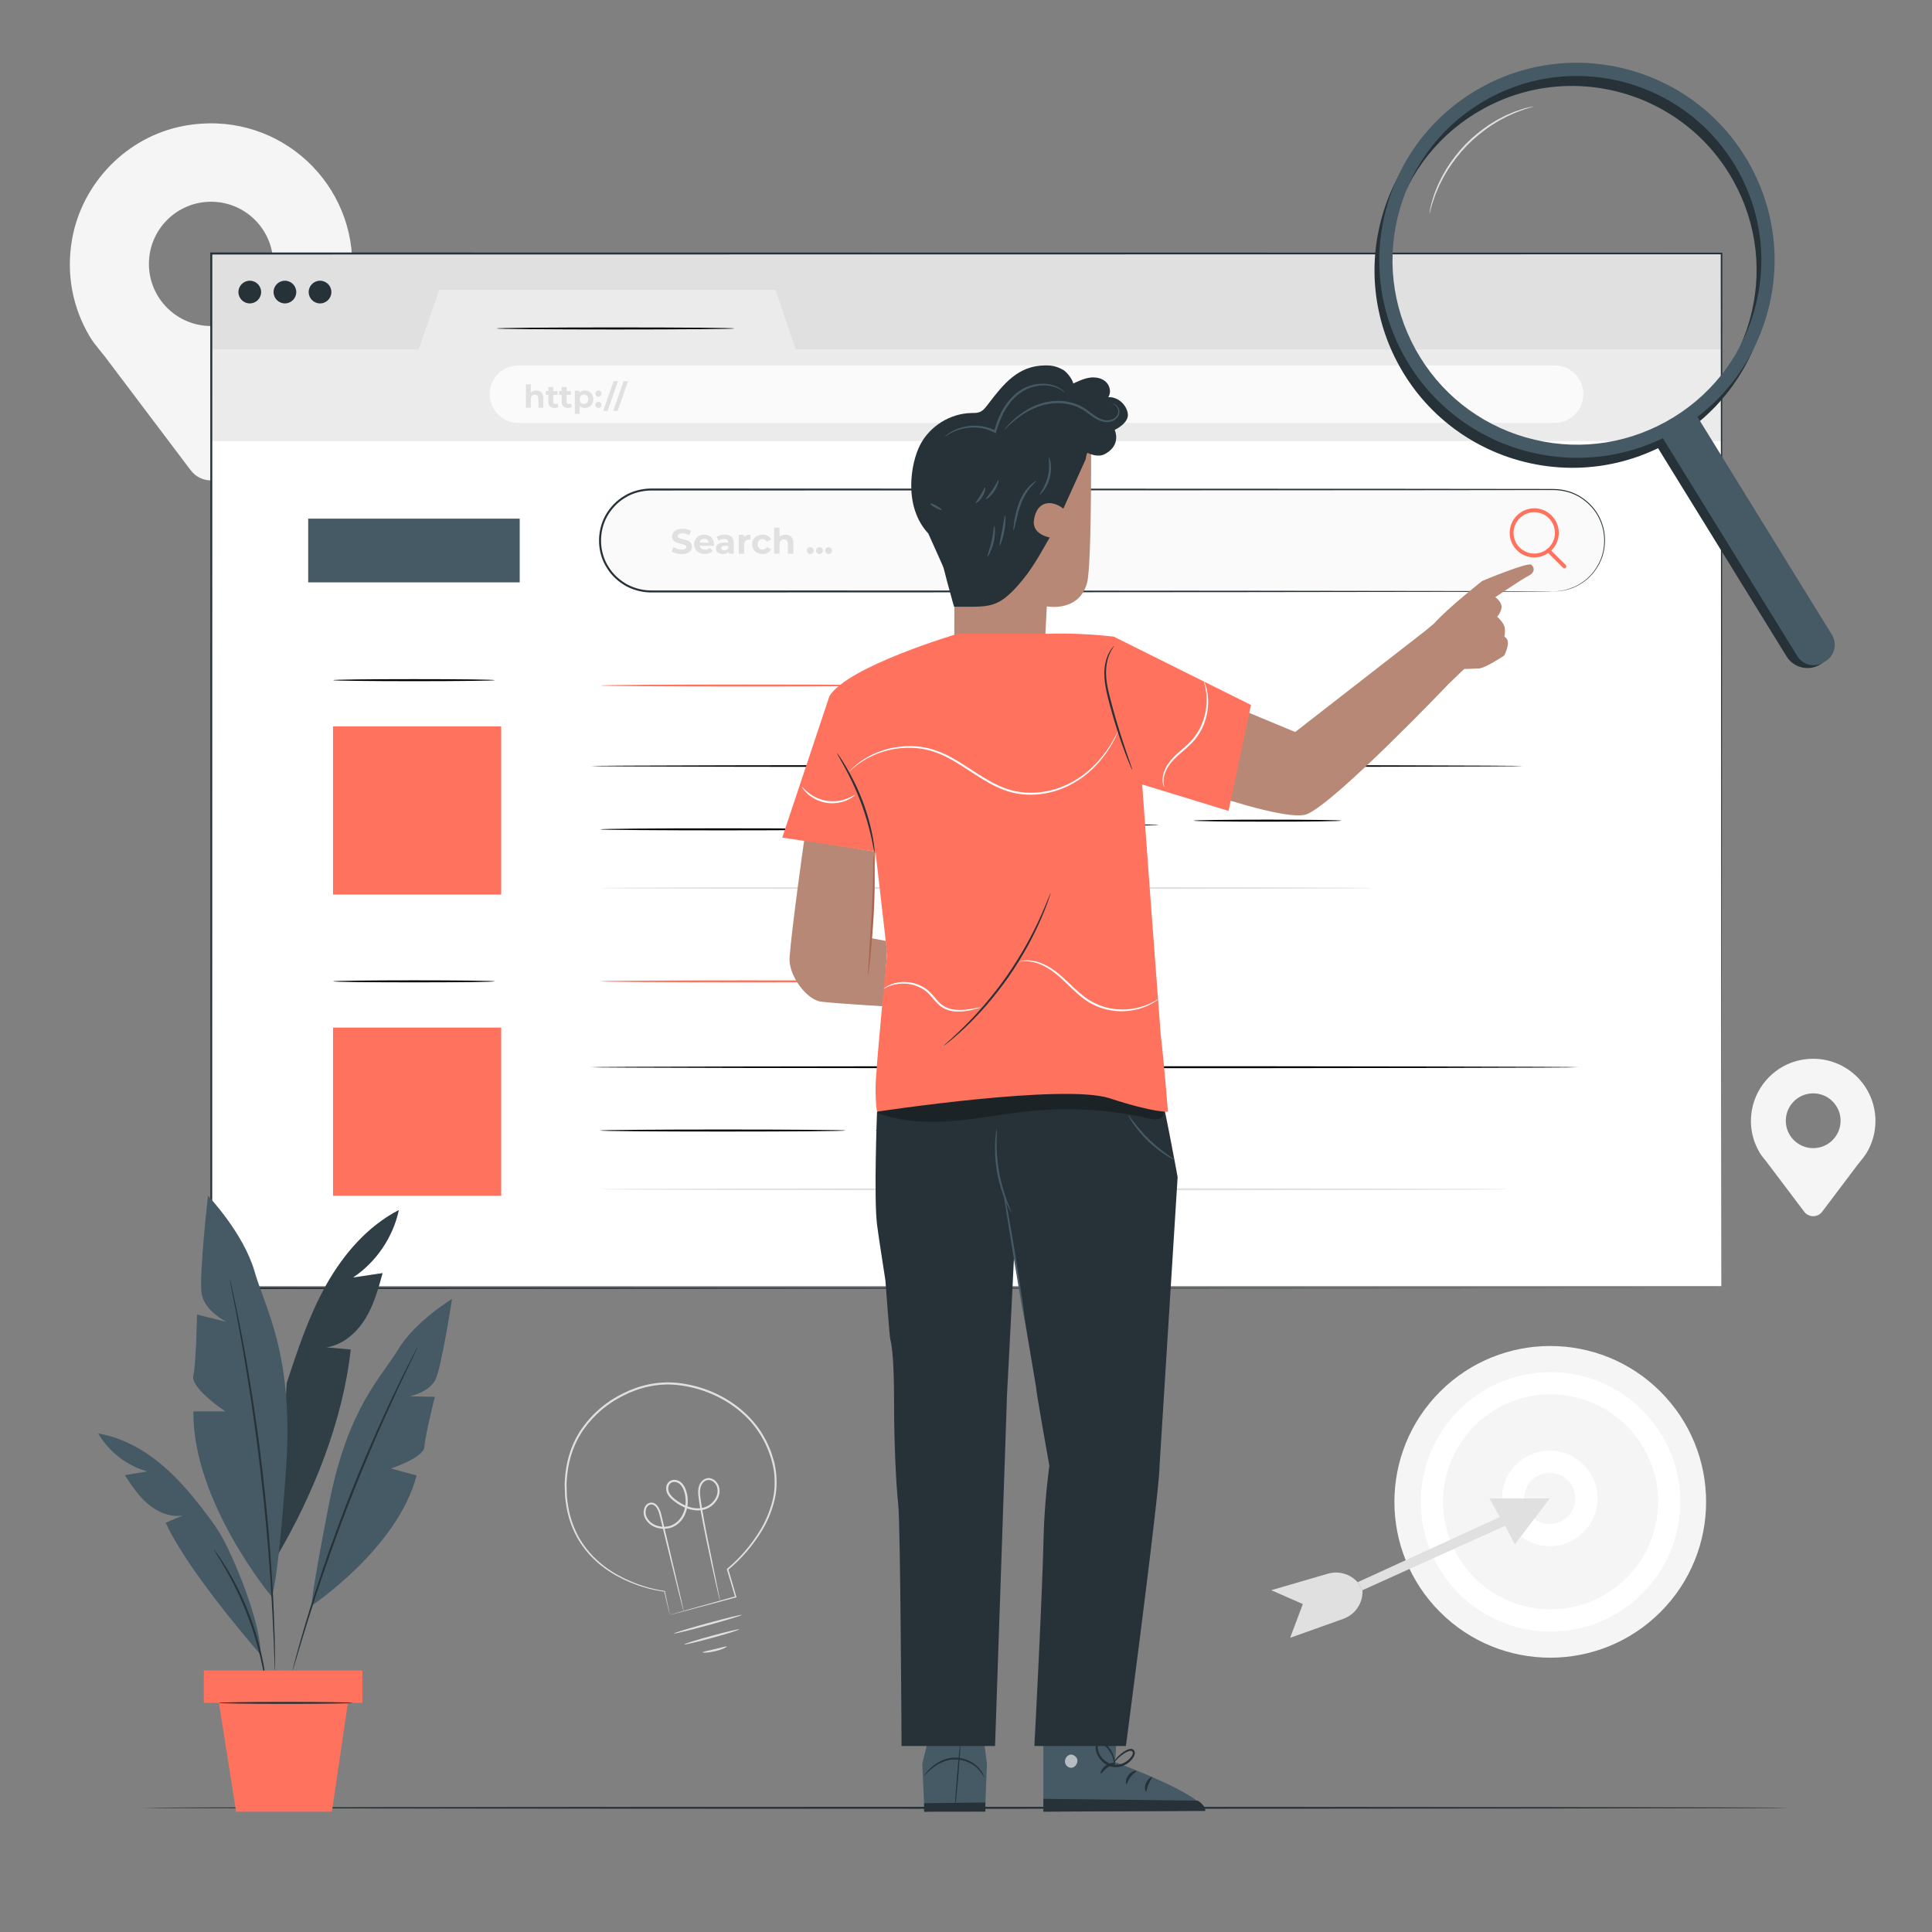 <?xml version="1.0" encoding="UTF-8"?>
<svg xmlns="http://www.w3.org/2000/svg" xmlns:xlink="http://www.w3.org/1999/xlink" x="0px" y="0px" viewBox="0 0 500 500" style="enable-background:new 0 0 500 500;" xml:space="preserve">
  <rect x="0" y="0" width="500" height="500" fill="#808080" stroke="none"/>
  <g id="Background_Complete">	<g>		<g>			<path style="fill:#F5F5F5;" d="M91.168,68.464c0-22.5-20.334-40.252-43.629-35.879c-14.652,2.75-26.329,14.716-28.895,29.402    c-1.604,9.179,0.29,17.814,4.477,24.941h-0.02l0.104,0.137c1.402,2.362,3.157,4.05,4.931,6.532l21.219,28.108    c2.64,3.498,7.894,3.497,10.534,0l20.866-27.644c0,0,3.895-4.644,5.308-7.032l0.075-0.1h-0.015    C89.31,81.505,91.168,75.209,91.168,68.464z M54.623,84.376c-8.882,0-16.083-7.201-16.083-16.083    c0-8.882,7.201-16.083,16.083-16.083c8.883,0,16.083,7.201,16.083,16.083C70.706,77.175,63.506,84.376,54.623,84.376z"></path>		</g>	</g>	<g>		<g>			<path style="fill:#F5F5F5;" d="M485.365,290.123c0-9.919-8.964-17.745-19.234-15.817c-6.459,1.212-11.607,6.488-12.738,12.962    c-0.707,4.047,0.128,7.853,1.974,10.995h-0.009l0.046,0.061c0.618,1.041,1.392,1.785,2.174,2.879l9.354,12.391    c1.164,1.542,3.48,1.542,4.644,0l9.199-12.187c0,0,1.717-2.047,2.34-3.1l0.033-0.044h-0.007    C484.545,295.872,485.365,293.096,485.365,290.123z M469.254,297.138c-3.916,0-7.09-3.174-7.09-7.09    c0-3.916,3.174-7.09,7.09-7.09c3.916,0,7.09,3.174,7.09,7.09C476.344,293.964,473.17,297.138,469.254,297.138z"></path>		</g>	</g>	<g>		<g>			<g>									<ellipse transform="matrix(0.707 -0.707 0.707 0.707 -157.299 397.594)" style="fill:#F5F5F5;" cx="401.288" cy="388.674" rx="40.34" ry="40.34"></ellipse>			</g>		</g>		<g>			<g>				<path style="fill:#FFFFFF;" d="M401.288,422.249c-18.514,0-33.576-15.062-33.576-33.576s15.062-33.576,33.576-33.576     s33.576,15.062,33.576,33.576S419.802,422.249,401.288,422.249z M401.288,360.844c-15.345,0-27.83,12.484-27.83,27.83     s12.484,27.83,27.83,27.83c15.345,0,27.83-12.484,27.83-27.83S416.633,360.844,401.288,360.844z"></path>			</g>		</g>		<g>			<g>				<path style="fill:#FFFFFF;" d="M401.063,400.152c-6.819,0-12.366-5.547-12.366-12.365c0-6.819,5.547-12.366,12.366-12.366     c6.819,0,12.366,5.547,12.366,12.366C413.429,394.605,407.882,400.152,401.063,400.152z M401.063,381.167     c-3.65,0-6.62,2.97-6.62,6.62c0,3.65,2.97,6.619,6.62,6.619c3.65,0,6.62-2.97,6.62-6.619     C407.683,384.137,404.714,381.167,401.063,381.167z"></path>			</g>		</g>		<g>			<g>				<polygon style="fill:#E0E0E0;" points="401.063,387.787 385.432,387.787 388.158,392.609 351.368,409.47 352.61,411.539      389.522,394.874 392.052,399.663     "></polygon>			</g>		</g>		<g>			<g>				<path style="fill:#E0E0E0;" d="M351.368,409.47l-0.391-0.38c-1.929-1.879-4.719-2.575-7.304-1.823l-14.675,4.272l8.172,3.591     l-3.283,8.731l13.768-4.91c3.105-1.108,5.118-4.119,4.954-7.412l0,0L351.368,409.47z"></path>			</g>		</g>	</g>	<g>		<g>			<g>				<g>					<path style="fill:#E0E0E0;" d="M173.347,417.931c0.004-0.006,0.106-0.04,0.302-0.099c0.217-0.063,0.503-0.147,0.868-0.254      c0.784-0.224,1.903-0.543,3.344-0.954c2.927-0.822,7.161-2.01,12.504-3.51l-0.112,0.201c-0.64-2.143-1.358-4.546-2.128-7.121      l-0.035-0.118l0.1-0.083c3.133-2.614,6.216-6.054,8.719-10.262c1.247-2.109,2.239-4.467,2.92-6.99      c0.712-2.525,0.808-5.269,0.472-8.001c-0.851-5.449-3.623-10.996-8.218-14.998c-4.535-4.032-10.591-6.703-17.023-7.327      c-4.795-0.467-9.57,0.636-13.672,2.735c-4.157,2.011-7.645,5.053-10.184,8.57c-2.563,3.526-3.913,7.651-4.381,11.642      c-0.059,1.006-0.218,1.999-0.195,2.986c0.028,0.988,0.056,1.964,0.084,2.928c0.182,1.92,0.49,3.783,1,5.543      c0.526,1.753,1.21,3.404,2.034,4.92c0.84,1.509,1.826,2.869,2.884,4.089c2.13,2.436,4.58,4.256,6.964,5.62      c4.803,2.716,9.248,3.816,12.403,4.288l0.072,0.011l0.014,0.065c0.416,1.983,0.734,3.497,0.954,4.542      c0.101,0.499,0.18,0.886,0.237,1.171C173.327,417.787,173.351,417.924,173.347,417.931c-0.004,0.007-0.038-0.115-0.101-0.366      c-0.067-0.277-0.159-0.653-0.277-1.138c-0.248-1.052-0.606-2.577-1.076-4.574l0.085,0.076      c-3.197-0.426-7.671-1.482-12.55-4.189c-2.42-1.36-4.915-3.187-7.095-5.651c-1.082-1.234-2.093-2.613-2.956-4.146      c-0.847-1.54-1.551-3.218-2.094-5c-0.526-1.789-0.847-3.681-1.039-5.63c-0.031-0.979-0.063-1.97-0.096-2.972      c-0.027-1.002,0.13-2.013,0.188-3.037c0.463-4.063,1.832-8.281,4.442-11.887c2.585-3.597,6.139-6.701,10.369-8.753      c4.164-2.139,9.061-3.274,13.962-2.796c6.556,0.637,12.707,3.355,17.33,7.473c2.315,2.053,4.242,4.473,5.612,7.113      c0.397,0.632,0.656,1.327,0.954,1.998c0.294,0.673,0.6,1.337,0.786,2.041c0.211,0.694,0.439,1.379,0.631,2.068      c0.126,0.707,0.251,1.41,0.376,2.108c0.338,2.803,0.227,5.616-0.507,8.189c-0.702,2.571-1.723,4.965-2.995,7.097      c-2.56,4.258-5.673,7.696-8.873,10.333l0.064-0.201c0.751,2.581,1.452,4.989,2.077,7.137l0.046,0.159l-0.158,0.042      c-5.404,1.436-9.687,2.575-12.646,3.362c-1.435,0.375-2.548,0.665-3.329,0.869c-0.357,0.09-0.637,0.161-0.849,0.215      C173.437,417.918,173.343,417.938,173.347,417.931z"></path>				</g>			</g>		</g>		<g>			<g>				<g>					<path style="fill:#E0E0E0;" d="M191.951,417.944c0.04,0.146-3.852,1.338-8.692,2.663c-4.842,1.325-8.797,2.281-8.837,2.136      c-0.04-0.146,3.851-1.338,8.693-2.663C187.954,418.755,191.911,417.799,191.951,417.944z"></path>				</g>			</g>		</g>		<g>			<g>				<g>					<path style="fill:#E0E0E0;" d="M188.086,426.123c0.056,0.134-1.255,0.796-3.005,1.212c-1.75,0.423-3.218,0.429-3.229,0.283      c-0.015-0.156,1.395-0.402,3.101-0.815C186.66,426.398,188.029,425.978,188.086,426.123z"></path>				</g>			</g>		</g>		<g>			<g>				<g>					<path style="fill:#E0E0E0;" d="M176.921,416.955c-0.009,0.002-0.042-0.094-0.097-0.285c-0.061-0.221-0.137-0.5-0.232-0.848      c-0.202-0.787-0.484-1.883-0.841-3.274c-0.717-2.889-1.737-7-2.994-12.064c-0.625-2.552-1.309-5.342-2.042-8.336      c-0.179-0.726-0.435-1.466-0.878-2.063c-0.41-0.612-1.186-0.93-1.824-0.606c-0.629,0.309-0.933,1.141-0.94,1.906      c-0.018,0.783,0.359,1.537,0.892,2.153c1.086,1.239,2.921,1.768,4.628,1.536c1.735-0.209,3.263-1.437,4.057-3.072      c0.821-1.623,1.012-3.594,0.579-5.424c-0.217-0.911-0.578-1.829-1.243-2.446c-0.627-0.609-1.705-0.828-2.397-0.333      c-0.694,0.496-0.81,1.591-0.451,2.386c0.363,0.837,1.102,1.481,1.867,2.047c1.529,1.133,3.292,1.973,5.114,2.11      c0.905,0.065,1.818-0.049,2.623-0.392c0.803-0.357,1.518-0.908,2.045-1.594c0.531-0.676,0.883-1.494,0.923-2.32      c0.051-0.827-0.208-1.654-0.756-2.242c-0.529-0.594-1.334-0.929-2.051-0.705c-0.719,0.211-1.261,0.873-1.519,1.582      c-0.496,1.472-0.058,3.11,0.118,4.615c0.484,3.04,1.029,5.862,1.527,8.437c1.033,5.113,1.871,9.263,2.46,12.18      c0.285,1.407,0.509,2.516,0.67,3.312c0.067,0.354,0.12,0.639,0.163,0.864c0.034,0.195,0.047,0.296,0.037,0.298      c-0.009,0.002-0.04-0.095-0.092-0.286c-0.056-0.222-0.127-0.503-0.216-0.852c-0.185-0.791-0.443-1.892-0.771-3.29      c-0.65-2.862-1.576-7.007-2.631-12.149c-0.523-2.572-1.09-5.391-1.596-8.442c-0.111-0.768-0.244-1.538-0.325-2.345      c-0.077-0.803-0.091-1.667,0.203-2.505c0.296-0.814,0.905-1.605,1.831-1.89c0.937-0.295,1.953,0.148,2.563,0.838      c0.646,0.687,0.956,1.665,0.897,2.609c-0.045,0.951-0.442,1.866-1.023,2.613c-0.58,0.757-1.358,1.362-2.247,1.759      c-0.903,0.387-1.897,0.509-2.872,0.441c-1.966-0.146-3.81-1.034-5.4-2.207c-0.785-0.585-1.605-1.271-2.044-2.267      c-0.426-0.971-0.342-2.313,0.633-3.047c1.002-0.685,2.311-0.36,3.086,0.375c0.796,0.747,1.169,1.756,1.402,2.721      c0.459,1.956,0.256,4.043-0.63,5.793c-0.846,1.754-2.552,3.125-4.462,3.347c-1.865,0.245-3.852-0.322-5.079-1.719      c-0.592-0.682-1.03-1.565-1.007-2.491c0.022-0.88,0.335-1.877,1.221-2.334c0.434-0.219,0.937-0.221,1.374-0.064      c0.445,0.157,0.783,0.48,1.035,0.821c0.504,0.694,0.759,1.475,0.945,2.24c0.71,3,1.372,5.796,1.977,8.353      c1.186,5.08,2.148,9.205,2.825,12.103c0.315,1.401,0.563,2.504,0.741,3.297c0.073,0.353,0.133,0.636,0.179,0.861      C176.915,416.852,176.93,416.953,176.921,416.955z"></path>				</g>			</g>		</g>		<g>			<g>				<g>					<path style="fill:#E0E0E0;" d="M191.313,421.682c0.04,0.146-3.112,1.134-7.039,2.207c-3.928,1.073-7.144,1.825-7.184,1.679      c-0.04-0.146,3.112-1.134,7.04-2.207C188.057,422.289,191.273,421.537,191.313,421.682z"></path>				</g>			</g>		</g>	</g></g>
  <g id="Background_Simple" style="display:none;">	<g style="display:inline;">		<path style="fill:#F5F5F5;" d="M437.847,94.603l-2.434-4.01c-20.516-33.808-57.609-54.188-96.717-51.715   c-5.027,0.318-10.033,0.998-14.971,2.056c-35.557,7.611-66.497,34.5-79.321,68.937c-7.542,20.253-9.649,43.571-23.962,59.647   c-18.627,20.922-50.251,21.579-78.055,20.712c-27.804-0.867-59.449-0.128-77.985,20.877   c-11.609,13.154-15.299,31.861-14.362,49.478c2.478,46.641,34.979,88.345,76.311,109.074   c41.332,20.729,89.996,22.586,135.232,13.467c63.37-12.774,123.634-47.855,159.857-102.038   C457.662,226.903,466.83,153.084,437.847,94.603z"></path>	</g>	<g style="display:inline;">					<ellipse transform="matrix(0.17 -0.985 0.985 0.17 -74.709 707.47)" style="fill:#F5F5F5;" cx="382.68" cy="398.09" rx="27.094" ry="27.094"></ellipse>	</g></g>
  <g id="Floor">	<g>		<g>			<path style="fill:#263238;" d="M463.143,467.857c0,0.144-95.435,0.26-213.133,0.26c-117.739,0-213.153-0.117-213.153-0.26    c0-0.144,95.415-0.26,213.153-0.26C367.708,467.596,463.143,467.713,463.143,467.857z"></path>		</g>	</g></g>
  <g id="Screen">	<g>		<g>			<rect x="54.681" y="65.604" style="fill:#E0E0E0;" width="390.852" height="25.038"></rect>		</g>		<g>			<rect x="54.623" y="113.644" style="fill:#FFFFFF;" width="390.852" height="219.199"></rect>		</g>		<g>			<polygon style="fill:#EBEBEB;" points="54.681,90.455 108.346,90.455 113.664,74.968 200.656,74.968 205.974,90.455     445.533,90.455 445.533,114.166 54.681,114.166    "></polygon>		</g>		<g>			<path style="fill:#263238;" d="M67.58,75.587c0,1.622-1.315,2.937-2.937,2.937c-1.622,0-2.937-1.315-2.937-2.937    c0-1.622,1.315-2.937,2.937-2.937C66.265,72.649,67.58,73.964,67.58,75.587z"></path>		</g>		<g>			<path style="fill:#263238;" d="M76.67,75.587c0,1.622-1.315,2.937-2.937,2.937c-1.622,0-2.937-1.315-2.937-2.937    c0-1.622,1.315-2.937,2.937-2.937C75.355,72.649,76.67,73.964,76.67,75.587z"></path>		</g>		<g>			<path style="fill:#263238;" d="M85.761,75.587c0,1.622-1.315,2.937-2.937,2.937c-1.622,0-2.937-1.315-2.937-2.937    c0-1.622,1.315-2.937,2.937-2.937C84.446,72.649,85.761,73.964,85.761,75.587z"></path>		</g>		<g>			<path style="fill:#FAFAFA;" d="M402.331,109.451H134.181c-4.11,0-7.442-3.332-7.442-7.442l0,0c0-4.11,3.332-7.442,7.442-7.442    h268.151c4.11,0,7.442,3.332,7.442,7.442l0,0C409.773,106.12,406.442,109.451,402.331,109.451z"></path>		</g>		<g>			<path style="fill:#E0E0E0;" d="M140.599,103.001v2.514h-1.273v-2.318c0-0.71-0.327-1.037-0.89-1.037    c-0.612,0-1.053,0.375-1.053,1.184v2.171h-1.273v-6.057h1.273v2.123c0.343-0.343,0.833-0.522,1.396-0.522    C139.816,101.058,140.599,101.662,140.599,103.001z"></path>			<path style="fill:#E0E0E0;" d="M144.585,105.303c-0.261,0.188-0.645,0.278-1.037,0.278c-1.037,0-1.641-0.531-1.641-1.576v-1.804    h-0.677v-0.979h0.677v-1.069h1.274v1.069h1.094v0.979h-1.094v1.788c0,0.375,0.204,0.58,0.547,0.58    c0.188,0,0.376-0.057,0.514-0.164L144.585,105.303z"></path>			<path style="fill:#E0E0E0;" d="M148.039,105.303c-0.261,0.188-0.645,0.278-1.037,0.278c-1.037,0-1.641-0.531-1.641-1.576v-1.804    h-0.677v-0.979h0.677v-1.069h1.274v1.069h1.094v0.979h-1.094v1.788c0,0.375,0.204,0.58,0.547,0.58    c0.188,0,0.376-0.057,0.514-0.164L148.039,105.303z"></path>			<path style="fill:#E0E0E0;" d="M153.542,103.319c0,1.379-0.955,2.261-2.188,2.261c-0.547,0-0.996-0.171-1.322-0.531v2.049h-1.273    v-5.976h1.216v0.506c0.318-0.384,0.792-0.571,1.379-0.571C152.587,101.058,153.542,101.939,153.542,103.319z M152.252,103.319    c0-0.759-0.481-1.216-1.118-1.216s-1.119,0.457-1.119,1.216c0,0.759,0.482,1.216,1.119,1.216S152.252,104.078,152.252,103.319z"></path>			<path style="fill:#E0E0E0;" d="M154.082,101.849c0-0.473,0.351-0.784,0.792-0.784c0.441,0,0.792,0.311,0.792,0.784    c0,0.465-0.351,0.8-0.792,0.8C154.433,102.65,154.082,102.315,154.082,101.849z M154.082,104.78c0-0.473,0.351-0.784,0.792-0.784    c0.441,0,0.792,0.311,0.792,0.784c0,0.465-0.351,0.8-0.792,0.8C154.433,105.58,154.082,105.245,154.082,104.78z"></path>			<path style="fill:#E0E0E0;" d="M158.801,98.641h1.135l-2.694,7.69h-1.135L158.801,98.641z"></path>			<path style="fill:#E0E0E0;" d="M161.406,98.641h1.135l-2.694,7.69h-1.135L161.406,98.641z"></path>		</g>		<g>			<g>				<path style="fill:#FAFAFA;" d="M402.089,153.063H168.463c-7.285,0-13.191-5.906-13.191-13.191l0,0     c0-7.285,5.906-13.191,13.191-13.191h233.626c7.285,0,13.191,5.906,13.191,13.191l0,0     C415.28,147.157,409.374,153.063,402.089,153.063z"></path>			</g>			<g>				<g>					<path style="fill:#263238;" d="M402.089,153.063c-0.034-0.11,2.018,0.239,5.399-1.222c1.636-0.768,3.602-2.043,5.163-4.219      c0.78-1.075,1.478-2.348,1.936-3.813c0.449-1.464,0.668-3.107,0.547-4.83c-0.118-1.72-0.59-3.519-1.484-5.214      c-0.886-1.698-2.237-3.254-3.932-4.486c-1.686-1.25-3.79-2.066-6.042-2.356c-1.126-0.127-2.296-0.105-3.491-0.1      c-1.193,0.002-2.407,0.003-3.643,0.005c-9.887,0.011-21.144,0.024-33.587,0.038c-49.782,0.02-118.538,0.047-194.478,0.076      c-2.321,0.037-4.654,0.612-6.626,1.834c-2.002,1.168-3.624,2.915-4.747,4.917c-2.205,4.041-2.065,9.237,0.422,13.055      c1.186,1.934,2.932,3.491,4.904,4.559c2.001,1.037,4.234,1.564,6.488,1.499c4.553,0.001,9.07,0.001,13.547,0.002      c17.908,0.005,35.181,0.01,51.636,0.015c32.908,0.021,62.543,0.04,87.433,0.056c24.882,0.035,45.018,0.063,58.944,0.083      c6.953,0.021,12.353,0.038,16.026,0.049c1.826,0.011,3.22,0.02,4.168,0.026C401.608,153.045,402.089,153.063,402.089,153.063      s-0.481,0.018-1.42,0.027c-0.948,0.006-2.342,0.015-4.168,0.026c-3.672,0.011-9.073,0.028-16.026,0.049      c-13.926,0.02-34.062,0.048-58.944,0.083c-24.89,0.016-54.525,0.035-87.433,0.056c-16.455,0.005-33.729,0.01-51.636,0.015      c-4.477,0.001-8.993,0.002-13.547,0.002c-2.306,0.068-4.657-0.478-6.729-1.557c-2.052-1.109-3.866-2.729-5.101-4.739      c-2.586-3.973-2.736-9.374-0.44-13.58c1.168-2.083,2.855-3.898,4.937-5.115c2.051-1.27,4.48-1.871,6.893-1.908      c75.94,0.03,144.696,0.057,194.478,0.076c12.443,0.014,23.699,0.027,33.587,0.038c1.236,0.002,2.45,0.004,3.643,0.005      c1.189-0.001,2.366-0.021,3.523,0.113c2.298,0.302,4.441,1.143,6.155,2.423c1.723,1.262,3.091,2.851,3.986,4.582      c0.903,1.728,1.375,3.559,1.487,5.306c0.115,1.749-0.115,3.415-0.578,4.897c-0.472,1.483-1.186,2.768-1.982,3.851      c-1.593,2.192-3.588,3.464-5.244,4.223c-1.685,0.753-3.094,0.953-4.021,1.074C402.57,153.063,402.089,153.063,402.089,153.063z      "></path>				</g>			</g>		</g>		<g>			<path style="fill:#E0E0E0;" d="M173.816,142.681l0.498-1.105c0.535,0.39,1.332,0.662,2.094,0.662c0.87,0,1.224-0.29,1.224-0.68    c0-1.187-3.689-0.372-3.689-2.728c0-1.079,0.87-1.976,2.674-1.976c0.797,0,1.613,0.19,2.202,0.562l-0.453,1.115    c-0.589-0.336-1.196-0.499-1.758-0.499c-0.87,0-1.206,0.326-1.206,0.725c0,1.169,3.689,0.362,3.689,2.692    c0,1.06-0.879,1.967-2.692,1.967C175.393,143.415,174.378,143.116,173.816,142.681z"></path>			<path style="fill:#E0E0E0;" d="M184.75,141.267h-3.689c0.136,0.607,0.653,0.979,1.396,0.979c0.517,0,0.888-0.154,1.224-0.471    l0.753,0.816c-0.454,0.517-1.133,0.788-2.012,0.788c-1.686,0-2.783-1.06-2.783-2.51c0-1.46,1.115-2.511,2.601-2.511    c1.432,0,2.538,0.961,2.538,2.529C184.777,140.995,184.759,141.149,184.75,141.267z M181.043,140.442h2.402    c-0.1-0.616-0.562-1.015-1.196-1.015C181.605,139.427,181.142,139.817,181.043,140.442z"></path>			<path style="fill:#E0E0E0;" d="M189.901,140.524v2.783h-1.323v-0.607c-0.263,0.444-0.77,0.68-1.486,0.68    c-1.142,0-1.822-0.634-1.822-1.477c0-0.861,0.607-1.46,2.094-1.46h1.124c0-0.607-0.362-0.96-1.124-0.96    c-0.517,0-1.051,0.172-1.405,0.453l-0.508-0.988c0.535-0.38,1.323-0.589,2.103-0.589    C189.04,138.358,189.901,139.047,189.901,140.524z M188.487,141.765v-0.498h-0.97c-0.662,0-0.87,0.245-0.87,0.571    c0,0.354,0.299,0.589,0.798,0.589C187.916,142.427,188.324,142.21,188.487,141.765z"></path>			<path style="fill:#E0E0E0;" d="M194.209,138.358v1.305c-0.118-0.009-0.208-0.018-0.317-0.018c-0.78,0-1.296,0.426-1.296,1.359    v2.302h-1.413v-4.877h1.35v0.644C192.877,138.602,193.457,138.358,194.209,138.358z"></path>			<path style="fill:#E0E0E0;" d="M194.647,140.868c0-1.468,1.133-2.511,2.719-2.511c1.024,0,1.831,0.444,2.184,1.242l-1.097,0.589    c-0.263-0.462-0.652-0.67-1.097-0.67c-0.716,0-1.278,0.499-1.278,1.351c0,0.852,0.562,1.35,1.278,1.35    c0.444,0,0.834-0.199,1.097-0.67l1.097,0.598c-0.354,0.779-1.16,1.232-2.184,1.232    C195.779,143.379,194.647,142.337,194.647,140.868z"></path>			<path style="fill:#E0E0E0;" d="M205.317,140.515v2.792h-1.414v-2.574c0-0.788-0.362-1.151-0.988-1.151    c-0.68,0-1.169,0.417-1.169,1.314v2.411h-1.414v-6.725h1.414v2.356c0.381-0.381,0.925-0.58,1.55-0.58    C204.447,138.358,205.317,139.028,205.317,140.515z"></path>			<path style="fill:#E0E0E0;" d="M208.82,142.49c0-0.525,0.39-0.87,0.879-0.87c0.489,0,0.879,0.345,0.879,0.87    c0,0.517-0.39,0.888-0.879,0.888C209.21,143.379,208.82,143.007,208.82,142.49z"></path>			<path style="fill:#E0E0E0;" d="M211.196,142.49c0-0.525,0.39-0.87,0.879-0.87c0.489,0,0.879,0.345,0.879,0.87    c0,0.517-0.39,0.888-0.879,0.888C211.586,143.379,211.196,143.007,211.196,142.49z"></path>			<path style="fill:#E0E0E0;" d="M213.572,142.49c0-0.525,0.39-0.87,0.879-0.87c0.489,0,0.879,0.345,0.879,0.87    c0,0.517-0.39,0.888-0.879,0.888C213.962,143.379,213.572,143.007,213.572,142.49z"></path>		</g>		<g>			<g>				<path d="M128.069,176.024c0,0.144-9.377,0.26-20.941,0.26c-11.568,0-20.943-0.117-20.943-0.26c0-0.144,9.375-0.26,20.943-0.26     C118.693,175.763,128.069,175.88,128.069,176.024z"></path>			</g>		</g>		<g>			<rect x="86.186" y="187.99" style="fill:#FF725E;" width="43.518" height="43.518"></rect>		</g>		<g>			<g>				<path d="M394.155,198.248c0,0.144-54.02,0.26-120.643,0.26c-66.645,0-120.654-0.117-120.654-0.26s54.009-0.26,120.654-0.26     C340.134,197.987,394.155,198.104,394.155,198.248z"></path>			</g>		</g>		<g>			<g>				<path d="M218.855,214.633c0,0.144-14.235,0.26-31.79,0.26c-17.561,0-31.793-0.117-31.793-0.26c0-0.144,14.232-0.26,31.793-0.26     C204.62,214.372,218.855,214.489,218.855,214.633z"></path>			</g>		</g>		<g>			<g>				<path style="fill:#E0E0E0;" d="M355.586,229.825c0,0.144-44.845,0.26-100.152,0.26c-55.326,0-100.162-0.117-100.162-0.26     s44.836-0.26,100.162-0.26C310.741,229.565,355.586,229.681,355.586,229.825z"></path>			</g>		</g>		<g>			<g>				<path d="M128.069,253.97c0,0.144-9.377,0.26-20.941,0.26c-11.568,0-20.943-0.117-20.943-0.26c0-0.144,9.375-0.26,20.943-0.26     C118.693,253.71,128.069,253.826,128.069,253.97z"></path>			</g>		</g>		<g>			<rect x="86.186" y="265.937" style="fill:#FF725E;" width="43.518" height="43.518"></rect>		</g>		<g>			<g>				<path d="M408.491,276.194c0,0.144-57.23,0.26-127.81,0.26c-70.605,0-127.822-0.117-127.822-0.26s57.218-0.26,127.822-0.26     C351.261,275.934,408.491,276.05,408.491,276.194z"></path>			</g>		</g>		<g>			<g>				<path d="M218.855,292.579c0,0.144-14.235,0.26-31.79,0.26c-17.561,0-31.793-0.116-31.793-0.26c0-0.144,14.232-0.26,31.793-0.26     C204.62,292.319,218.855,292.435,218.855,292.579z"></path>			</g>		</g>		<g>			<g>				<path style="fill:#E0E0E0;" d="M390.473,307.771c0,0.144-52.656,0.26-117.595,0.26c-64.961,0-117.606-0.116-117.606-0.26     c0-0.144,52.644-0.26,117.606-0.26C337.817,307.511,390.473,307.628,390.473,307.771z"></path>			</g>		</g>		<g>			<g>				<path style="fill:#263238;" d="M445.533,333.366c-0.001-1.714-0.082-104.793-0.209-267.762l0.209,0.209     c-108.187,0.014-243.889,0.032-390.821,0.051h-0.031l0.26-0.26c-0.008,95.574-0.016,186.386-0.023,267.761l-0.238-0.238     C285.232,333.268,443.413,333.364,445.533,333.366c-2.119,0.001-160.302,0.098-390.852,0.238l-0.238,0v-0.238     c-0.007-81.375-0.014-172.187-0.022-267.761v-0.26h0.261h0.031c146.931,0.019,282.634,0.037,390.821,0.051h0.21l0,0.209     C445.615,228.573,445.535,331.652,445.533,333.366z"></path>			</g>		</g>		<g>			<g>				<path d="M190.104,85.004c0,0.144-13.8,0.26-30.82,0.26c-17.026,0-30.823-0.117-30.823-0.26s13.798-0.26,30.823-0.26     C176.304,84.743,190.104,84.86,190.104,85.004z"></path>			</g>		</g>		<g>			<rect x="79.757" y="134.224" style="fill:#455A64;" width="54.742" height="16.49"></rect>		</g>		<g>			<g>				<path style="fill:#FF725E;" d="M231.431,177.413c0,0.144-17.022,0.26-38.014,0.26c-21,0-38.018-0.117-38.018-0.26     s17.018-0.26,38.018-0.26C214.409,177.153,231.431,177.269,231.431,177.413z"></path>			</g>		</g>		<g>			<g>				<path style="fill:#FF725E;" d="M231.431,253.97c0,0.144-17.022,0.26-38.014,0.26c-21,0-38.018-0.117-38.018-0.26     c0-0.144,17.018-0.26,38.018-0.26C214.409,253.71,231.431,253.826,231.431,253.97z"></path>			</g>		</g>		<g>			<g>				<path style="fill:#FF725E;" d="M397.06,144.261c-3.504,0-6.354-2.851-6.354-6.354c0-3.504,2.851-6.355,6.354-6.355     s6.355,2.851,6.355,6.355C403.415,141.411,400.564,144.261,397.06,144.261z M397.06,132.553c-2.952,0-5.354,2.402-5.354,5.355     c0,2.952,2.402,5.354,5.354,5.354c2.952,0,5.355-2.402,5.355-5.354C402.415,134.954,400.012,132.553,397.06,132.553z"></path>			</g>			<g>				<path style="fill:#FF725E;" d="M404.866,147.08c-0.127,0-0.255-0.048-0.353-0.145l-4.141-4.111     c-0.195-0.195-0.197-0.511-0.002-0.708c0.194-0.195,0.511-0.197,0.707-0.002l4.141,4.111c0.195,0.195,0.197,0.511,0.002,0.708     C405.123,147.031,404.995,147.08,404.866,147.08z"></path>			</g>		</g>		<g>			<g>				<path d="M299.881,213.507c0,0.144-16.376,0.26-36.572,0.26c-20.203,0-36.576-0.117-36.576-0.26s16.373-0.26,36.576-0.26     C283.505,213.247,299.881,213.364,299.881,213.507z"></path>			</g>		</g>		<g>			<g>				<path d="M347.146,212.382c0,0.144-8.566,0.26-19.13,0.26c-10.568,0-19.132-0.117-19.132-0.26s8.564-0.26,19.132-0.26     C338.58,212.122,347.146,212.238,347.146,212.382z"></path>			</g>		</g>		<g>			<g>				<path d="M299.535,292.579c0,0.144-16.376,0.26-36.572,0.26c-20.203,0-36.576-0.116-36.576-0.26c0-0.144,16.373-0.26,36.576-0.26     C283.158,292.319,299.535,292.435,299.535,292.579z"></path>			</g>		</g>	</g></g>
  <g id="Plant">	<g>		<g>			<path style="fill:#455A64;" d="M103.216,313.16c-8.113,4.203-14.334,11.438-18.808,19.405    c-4.473,7.967-7.356,16.709-10.212,25.388l-2.499,44.762c9.44-16.06,17.017-34.939,19.064-53.456    c-2.094-0.186-4.188-0.373-6.282-0.56c4.212-0.643,7.748-3.695,9.997-7.314c2.25-3.619,3.408-7.792,4.538-11.9    c-2.555,0.38-5.11,0.76-7.665,1.139C97.352,326.62,101.703,320.216,103.216,313.16z"></path>		</g>		<g style="opacity:0.3;">			<g>				<path d="M103.216,313.16c-8.113,4.203-14.334,11.438-18.808,19.405c-4.473,7.967-7.356,16.709-10.212,25.388l-2.499,44.762     c9.44-16.06,17.017-34.939,19.064-53.456c-2.094-0.186-4.188-0.373-6.282-0.56c4.212-0.643,7.748-3.695,9.997-7.314     c2.25-3.619,3.408-7.792,4.538-11.9c-2.555,0.38-5.11,0.76-7.665,1.139C97.352,326.62,101.703,320.216,103.216,313.16z"></path>			</g>		</g>		<g>			<path style="fill:#455A64;" d="M70.299,413.203c0,0-20.49-24.525-20.254-47.938h8.277c0,0-8.991-5.912-8.279-9.223    c0.711-3.311,0.948-15.845,0.948-15.845l7.568,1.892c0,0-5.676-2.838-6.385-7.331c-0.709-4.493,1.655-25.304,1.655-25.304    s9.223,9.696,12.061,19.629c2.838,9.933,10.287,21.52,8.1,51.791C71.803,411.145,70.299,413.203,70.299,413.203z"></path>		</g>		<g>			<path style="fill:#455A64;" d="M80.687,415.518c0,0,22.199-14.788,27.131-33.663l-6.655-1.811c0,0,8.522-2.786,8.674-5.604    s2.704-12.946,2.704-12.946l-6.498-0.135c0,0,5.184-1.04,6.738-4.497c1.553-3.457,4.205-20.706,4.205-20.706    s-9.536,5.777-13.991,13.142c-4.455,7.365-12.979,15.051-17.843,39.867C80.289,413.981,80.687,415.518,80.687,415.518z"></path>		</g>		<g>			<g>				<path style="fill:#263238;" d="M59.427,330.837c0.009-0.002,0.036,0.084,0.08,0.253c0.049,0.199,0.11,0.447,0.185,0.753     c0.16,0.704,0.382,1.676,0.663,2.908c0.573,2.526,1.331,6.197,2.199,10.746c1.749,9.096,3.814,21.732,5.443,35.773     c1.618,14.047,2.49,26.823,2.863,36.078c0.192,4.627,0.292,8.374,0.31,10.964c0.008,1.263,0.014,2.26,0.018,2.982     c-0.004,0.316-0.006,0.57-0.008,0.776c-0.005,0.175-0.012,0.264-0.021,0.264c-0.009,0-0.02-0.089-0.033-0.264     c-0.011-0.205-0.026-0.459-0.043-0.775c-0.028-0.721-0.067-1.717-0.116-2.979c-0.081-2.587-0.237-6.33-0.475-10.951     c-0.467-9.244-1.396-22.002-3.012-36.035c-1.628-14.027-3.634-26.66-5.288-35.766c-0.822-4.554-1.524-8.234-2.036-10.771     c-0.24-1.24-0.43-2.218-0.567-2.927c-0.055-0.311-0.099-0.562-0.135-0.764C59.428,330.929,59.418,330.839,59.427,330.837z"></path>			</g>		</g>		<g>			<path style="fill:#455A64;" d="M67.457,428.222c0,0-18.751-21.276-24.573-34.137l4.395-1.878c-3.186,0.526-6.45-0.844-8.92-2.923    c-2.47-2.079-4.284-4.814-6.063-7.509l5.79-0.978c-5.265-1.478-9.904-5.071-12.651-9.8c6.833,1.124,13.014,4.877,18.108,9.567    c4.125,3.799,7.618,8.208,10.973,12.714c1.636,2.198,3.068,4.539,4.261,7.006C61.927,406.798,67.468,420.408,67.457,428.222z"></path>		</g>		<g>			<g>				<path style="fill:#263238;" d="M108.113,348.54c0.008,0.004-0.019,0.078-0.08,0.22c-0.076,0.168-0.169,0.372-0.282,0.621     c-0.277,0.581-0.654,1.37-1.13,2.366c-0.998,2.046-2.415,5.02-4.132,8.71c-3.439,7.376-7.975,17.669-12.458,29.25     c-4.475,11.588-8.043,22.256-10.461,30.027c-1.211,3.885-2.164,7.039-2.801,9.224c-0.318,1.057-0.57,1.894-0.756,2.51     c-0.084,0.26-0.152,0.473-0.209,0.649c-0.05,0.146-0.08,0.219-0.089,0.217c-0.009-0.002,0.004-0.081,0.037-0.231     c0.043-0.18,0.096-0.397,0.16-0.663c0.162-0.623,0.383-1.47,0.662-2.538c0.578-2.203,1.477-5.374,2.644-9.276     c2.33-7.805,5.847-18.506,10.328-30.108c4.489-11.594,9.084-21.877,12.611-29.219c1.762-3.672,3.23-6.624,4.284-8.643     c0.512-0.978,0.919-1.753,1.218-2.323c0.132-0.24,0.239-0.436,0.328-0.598C108.062,348.602,108.105,348.536,108.113,348.54z"></path>			</g>		</g>		<g>			<g>				<path style="fill:#263238;" d="M69.048,437.339c-0.036,0.004-0.141-0.537-0.3-1.517c-0.151-0.981-0.402-2.395-0.751-4.132     c-0.693-3.475-1.905-8.231-3.809-13.292c-1.916-5.058-4.15-9.428-5.927-12.495c-0.886-1.535-1.632-2.762-2.167-3.598     c-0.528-0.84-0.807-1.315-0.777-1.336c0.029-0.021,0.364,0.416,0.946,1.224c0.588,0.803,1.384,2.005,2.315,3.522     c1.866,3.031,4.169,7.407,6.097,12.499c1.917,5.094,3.08,9.899,3.684,13.407c0.304,1.754,0.501,3.182,0.59,4.174     C69.047,436.786,69.084,437.335,69.048,437.339z"></path>			</g>		</g>		<g>			<rect x="52.751" y="432.334" style="fill:#FF725E;" width="41.039" height="8.372"></rect>		</g>		<g>			<polygon style="fill:#FF725E;" points="56.661,440.706 61.101,468.864 85.899,468.864 90.037,440.706    "></polygon>		</g>		<g>			<g>				<path style="fill:#263238;" d="M91.273,440.706c0,0.144-7.763,0.26-17.338,0.26c-9.578,0-17.34-0.116-17.34-0.26     c0-0.144,7.762-0.26,17.34-0.26C83.509,440.445,91.273,440.562,91.273,440.706z"></path>			</g>		</g>	</g></g>
  <g id="Character">	<g>		<g>			<g>				<g>					<g>						<g>							<g>								<g>									<g>										<g>											<g>												<g>													<g>														<g>															<path style="fill:#455A64;" d="M270.02,448.086v20.769l41.88-0.203c-0.304-4.211-23.289-12.614-23.289-12.614                l0.457-7.952H270.02z"></path>														</g>													</g>												</g>											</g>										</g>									</g>								</g>							</g>						</g>					</g>					<g style="opacity:0.6;">						<g>							<g>								<g>									<g>										<g>											<g>												<g>													<g>														<g>															<g>																<path style="fill:#FFFFFF;" d="M276.794,454.158c-0.803,0.246-1.346,1.214-1.147,2.075                 c0.2,0.86,1.125,1.455,1.932,1.224c0.807-0.231,1.493-1.372,1.204-2.203c-0.289-0.831-1.412-1.466-2.143-1.037"></path>															</g>														</g>													</g>												</g>											</g>										</g>									</g>								</g>							</g>						</g>					</g>					<g>						<g>							<g>								<g>									<g>										<g>											<g>												<g>													<g>														<g>															<path style="fill:#263238;" d="M270.02,468.855v-3.317l39.985,0.473c0,0,2.085,1.255,1.895,2.642L270.02,468.855z"></path>														</g>													</g>												</g>											</g>										</g>									</g>								</g>							</g>						</g>					</g>					<g>						<g>							<g>								<g>									<g>										<g>											<g>												<g>													<g>														<g>															<g>																<path style="fill:#263238;" d="M288.61,456.439c-0.003,0.216-1.019,0.329-2.01,1.037                 c-1.009,0.681-1.511,1.621-1.699,1.539c-0.188-0.039,0.097-1.332,1.311-2.167                 C287.418,456.003,288.652,456.241,288.61,456.439z"></path>															</g>														</g>													</g>												</g>											</g>										</g>									</g>								</g>							</g>						</g>					</g>					<g>						<g>							<g>								<g>									<g>										<g>											<g>												<g>													<g>														<g>															<g>																<path style="fill:#263238;" d="M294.097,458.361c0.049,0.208-0.827,0.588-1.504,1.51                 c-0.704,0.9-0.864,1.889-1.067,1.882c-0.191,0.037-0.349-1.223,0.514-2.352                 C292.895,458.264,294.09,458.156,294.097,458.361z"></path>															</g>														</g>													</g>												</g>											</g>										</g>									</g>								</g>							</g>						</g>					</g>					<g>						<g>							<g>								<g>									<g>										<g>											<g>												<g>													<g>														<g>															<g>																<path style="fill:#263238;" d="M296.566,463.654c-0.184,0.049-0.483-1.024,0.023-2.211                 c0.498-1.192,1.45-1.672,1.539-1.494c0.117,0.176-0.491,0.818-0.892,1.8                 C296.813,462.72,296.767,463.63,296.566,463.654z"></path>															</g>														</g>													</g>												</g>											</g>										</g>									</g>								</g>							</g>						</g>					</g>					<g>						<g>							<g>								<g>									<g>										<g>											<g>												<g>													<g>														<g>															<g>																<path style="fill:#263238;" d="M288.204,450.534c-0.082,0.198-1.02-0.086-2.169,0.014                 c-1.151,0.076-2.04,0.498-2.148,0.315c-0.12-0.154,0.742-0.965,2.097-1.063                 C287.337,449.691,288.301,450.363,288.204,450.534z"></path>															</g>														</g>													</g>												</g>											</g>										</g>									</g>								</g>							</g>						</g>					</g>				</g>			</g>		</g>		<g>			<g>				<g>					<g>						<path style="fill:#263238;" d="M288.436,457.369c0.031,0.005,0.137-0.443,0.09-1.269c-0.06-0.814-0.309-2.032-1.109-3.274       c-0.404-0.612-0.934-1.225-1.638-1.724c-0.34-0.238-0.871-0.5-1.414-0.248c-0.509,0.244-0.796,0.813-0.825,1.368       c0.053,2.137,1.588,4.109,3.68,4.859c2.146,0.751,4.415-0.176,5.657-1.68c0.304-0.383,0.598-0.772,0.751-1.282       c0.071-0.249,0.105-0.544,0.006-0.831c-0.095-0.282-0.319-0.507-0.569-0.601c-0.506-0.173-0.935-0.021-1.305,0.129       c-0.364,0.175-0.676,0.355-0.975,0.555c-1.188,0.791-1.946,1.706-2.394,2.37c-0.45,0.669-0.606,1.096-0.577,1.112       c0.094,0.096,0.867-1.64,3.189-3.099c0.56-0.321,1.295-0.783,1.887-0.577c0.26,0.107,0.363,0.412,0.239,0.776       c-0.11,0.358-0.378,0.721-0.658,1.058c-1.133,1.329-3.183,2.136-5.064,1.469c-1.858-0.625-3.26-2.514-3.316-4.221       c0.01-0.395,0.214-0.758,0.493-0.899c0.268-0.143,0.62-0.023,0.933,0.185c0.643,0.431,1.162,0.987,1.559,1.542       c0.792,1.13,1.095,2.266,1.221,3.043C288.411,456.915,288.386,457.366,288.436,457.369z"></path>					</g>				</g>			</g>		</g>		<g>			<g>				<g>					<g>						<g>							<g>								<g>									<polygon style="fill:#455A64;" points="254.714,451.094 255.424,456.436 254.95,468.491 239.248,468.874 238.689,456.436           240.475,449.049          "></polygon>								</g>							</g>						</g>					</g>				</g>			</g>		</g>		<g>			<g>				<g>					<g>						<g>							<g>								<g>									<g>										<path style="fill:#263238;" d="M247.187,467.583c-0.096,0.005,0.131-3.682,0.505-8.235           c0.374-4.554,0.755-8.248,0.85-8.253c0.095-0.005-0.131,3.682-0.505,8.236           C247.663,463.883,247.282,467.578,247.187,467.583z"></path>									</g>								</g>							</g>						</g>					</g>				</g>			</g>		</g>		<g>			<g>				<g>					<g>						<g>							<g>								<g>									<polygon style="fill:#263238;" points="255.012,466.484 239.149,466.668 239.149,468.874 255.023,468.855          "></polygon>								</g>							</g>						</g>					</g>				</g>			</g>		</g>		<g>			<g>				<g>					<g>						<g>							<g>								<g>									<g>										<path style="fill:#263238;" d="M239.188,459.554c-0.024-0.018,0.111-0.25,0.402-0.636c0.291-0.386,0.753-0.917,1.4-1.497           c0.647-0.578,1.487-1.206,2.536-1.702c1.039-0.505,2.306-0.861,3.66-0.848c2.716,0.004,5,1.333,6.125,2.659           c0.584,0.654,0.944,1.269,1.15,1.708c0.202,0.442,0.277,0.7,0.25,0.711c-0.086,0.048-0.465-0.981-1.644-2.187           c-1.142-1.211-3.309-2.408-5.886-2.415c-2.569-0.014-4.686,1.284-5.972,2.332           C239.893,458.748,239.254,459.608,239.188,459.554z"></path>									</g>								</g>							</g>						</g>					</g>				</g>			</g>		</g>		<g>			<g>				<g>					<g>						<g>							<g>								<g>									<path style="fill:#B78876;" d="M247.119,114.736l-0.166,54.286l23.29,1.111l0.673-13.204c0,0,8.272,1.643,10.406-6.04          c1.364-4.908,1.023-42.834,1.023-42.834L247.119,114.736z"></path>								</g>							</g>						</g>					</g>				</g>			</g>			<g>				<g>					<g>						<g>							<g>								<g>									<path style="fill:#263238;" d="M285.41,111.877c-3.668,1.05-4.465,7.046-4.465,7.046l-5.754,12.709          c-2.931-2.295-6.867-2.163-7.612,2.988c-0.538,3.722,4.09,4.475,4.09,4.475c-2.694,4.585-4.522,8.293-8.444,12.654          c-4.245,4.72-6.624,5.195-11.228,5.272h-5.077c0,0-2.485-8.067-7.087-28.242c-5.106-22.382,21.361-19.499,26.268-25.212          C274.09,94.261,296.974,108.567,285.41,111.877z"></path>								</g>							</g>						</g>					</g>				</g>			</g>			<g>				<path style="fill:#263238;" d="M291.874,107.015c-0.379-2.383-2.662-4.377-5.071-4.225c0.863-1.21,0.451-3.029-0.659-4.017     c-1.11-0.989-2.724-1.245-4.193-1.023c-1.47,0.222-2.837,0.867-4.18,1.504c-0.241-1.136-1.678-3.017-2.699-3.572     c-2.048-1.114-3.332-1.114-4.493-1.114c-7.146-0.001-10.914,4.897-14.748,9.882c-0.658,0.856-1.31,1.811-2.318,2.199     c-0.679,0.262-1.43,0.228-2.158,0.242c-5.443,0.106-10.711,3.382-13.214,8.217c-2.503,4.835-4.37,16.026,2.104,22.963     l3.904,8.713l37.332-29.58c0.265,0.138,2.605,1.279,4.406,0.332c4.47-2.353,2.595-6.277,2.595-6.277     C288.838,111.074,292.253,109.398,291.874,107.015z"></path>			</g>			<g>				<g>					<g>						<g>							<path style="fill:#455A64;" d="M257.32,136.108c0.151-0.016,0.381,1.868-0.133,4.122c-0.501,2.258-1.517,3.86-1.646,3.781        c-0.156-0.078,0.591-1.741,1.071-3.911C257.107,137.935,257.146,136.112,257.32,136.108z"></path>						</g>					</g>				</g>			</g>			<g>				<g>					<g>						<g>							<path style="fill:#455A64;" d="M260.136,133.444c0.157,0.007,0.191,1.802-0.216,3.968c-0.401,2.168-1.08,3.83-1.229,3.78        c-0.161-0.051,0.257-1.762,0.649-3.888C259.74,135.18,259.968,133.434,260.136,133.444z"></path>						</g>					</g>				</g>			</g>			<g>				<g>					<g>						<g>							<path style="fill:#455A64;" d="M268.203,124.485c0.056,0.078-0.604,0.559-1.441,1.54c-0.845,0.971-1.806,2.49-2.51,4.332        c-0.705,1.843-1.092,3.609-1.391,4.882c-0.293,1.277-0.494,2.068-0.577,2.053c-0.078-0.013-0.022-0.826,0.167-2.13        c0.197-1.3,0.523-3.111,1.251-5.017c0.727-1.906,1.795-3.467,2.754-4.403C267.41,124.793,268.17,124.427,268.203,124.485z"></path>						</g>					</g>				</g>			</g>			<g>				<g>					<g>						<g>							<path style="fill:#455A64;" d="M271.464,118.385c0.068-0.019,0.307,0.525,0.452,1.469c0.148,0.939,0.152,2.285-0.202,3.706        c-0.359,1.421-0.997,2.605-1.57,3.364c-0.573,0.764-1.04,1.131-1.091,1.082c-0.146-0.112,1.43-1.864,2.089-4.59        C271.846,120.704,271.284,118.415,271.464,118.385z"></path>						</g>					</g>				</g>			</g>			<g>				<g>					<g>						<g>							<path style="fill:#455A64;" d="M243.668,131.943c-0.079,0.142-0.793-0.105-1.593-0.552c-0.8-0.447-1.385-0.925-1.305-1.067        c0.079-0.142,0.792,0.105,1.593,0.552C243.163,131.323,243.748,131.801,243.668,131.943z"></path>						</g>					</g>				</g>			</g>			<g>				<g>					<g>						<g>							<path style="fill:#455A64;" d="M254.92,126.147c0.154,0.022,0.059,1.173-0.665,2.361c-0.716,1.194-1.69,1.814-1.781,1.688        c-0.111-0.13,0.621-0.896,1.276-1.993C254.417,127.114,254.754,126.11,254.92,126.147z"></path>						</g>					</g>				</g>			</g>			<g>				<g>					<g>						<g>							<path style="fill:#455A64;" d="M258.38,124.289c0.15,0.033-0.094,1.412-1.036,2.822c-0.933,1.417-2.108,2.177-2.198,2.052        c-0.11-0.132,0.832-1.047,1.706-2.378C257.739,125.463,258.216,124.239,258.38,124.289z"></path>						</g>					</g>				</g>			</g>			<g>				<g>					<g>						<g>							<path style="fill:#455A64;" d="M275.578,101.554c-0.041,0.047-0.437-0.332-1.277-0.81c-0.84-0.462-2.182-0.966-3.902-1.009        c-1.704-0.053-3.796,0.353-5.725,1.538c-1.93,1.184-3.637,3.113-4.876,5.432c-0.903,1.685-1.528,3.44-1.979,5.09        l-0.093,0.341l-0.313-0.164c-1.729-0.908-3.561-1.307-5.196-1.329c-1.642-0.045-3.087,0.256-4.23,0.639        c-2.302,0.786-3.394,1.821-3.453,1.727c-0.018-0.021,0.241-0.28,0.779-0.69c0.542-0.403,1.391-0.926,2.555-1.372        c1.161-0.441,2.647-0.798,4.355-0.788c1.701-0.013,3.624,0.372,5.456,1.314l-0.406,0.177        c0.444-1.687,1.075-3.487,2.006-5.225c1.279-2.392,3.068-4.397,5.115-5.617c2.051-1.223,4.247-1.599,6.024-1.49        c1.794,0.099,3.172,0.691,4.002,1.229c0.409,0.286,0.716,0.517,0.895,0.71C275.501,101.438,275.592,101.539,275.578,101.554z        "></path>						</g>					</g>				</g>			</g>			<g>				<g>					<g>						<g>							<path style="fill:#455A64;" d="M287.825,104.508c-0.042-0.011,0.648-0.174,1.336,0.606c0.315,0.376,0.604,0.968,0.536,1.7        c-0.071,0.73-0.575,1.483-1.354,1.934c-0.766,0.469-1.815,0.626-2.829,0.389c-1.02-0.222-2.001-0.763-2.919-1.415        c-0.926-0.647-1.815-1.4-2.855-1.956c-1.038-0.564-2.207-0.975-3.441-1.21c-2.479-0.462-4.942-0.183-7.022,0.481        c-2.092,0.671-3.829,1.678-5.191,2.638c-2.719,1.955-4.06,3.591-4.143,3.507c-0.027-0.024,0.284-0.446,0.921-1.147        c0.644-0.693,1.616-1.672,2.977-2.696c1.356-1.021,3.115-2.095,5.268-2.818c2.146-0.717,4.705-1.027,7.299-0.544        c1.292,0.246,2.52,0.682,3.61,1.283c1.101,0.6,2.001,1.381,2.892,2.02c0.885,0.647,1.792,1.16,2.713,1.381        c0.917,0.232,1.82,0.116,2.513-0.274c0.696-0.372,1.147-1.009,1.234-1.613c0.088-0.613-0.132-1.162-0.389-1.517        C288.428,104.515,287.795,104.574,287.825,104.508z"></path>						</g>					</g>				</g>			</g>		</g>		<g>			<path style="fill:#B78876;" d="M396.331,146.159c-0.879-0.781-12.739,4.195-12.739,4.195s-8.849,6.941-12.492,11.042l-2.25,1.871    l-33.657,26.174l-41.401-17.223l-8.982,23.097c0,0,46.478,18.502,53.559,15.334c7.696-3.443,36.345-33.427,36.412-33.53    c0,0,0.001-0.001,0.001-0.001l4.137-3.986c0,0,2.189-0.043,3.848-0.141c1.659-0.098,6.519-3.327,6.519-3.327    s0.702-1.263,0.942-2.831c0.24-1.568-0.899-2.056-0.899-2.056s0.273-1.015,0.084-2.336c-0.189-1.321-1.954-2.854-1.954-2.854    s0.697-0.569,1.106-2.091c0.409-1.523-1.563-2.96-1.563-2.96s6.883-4.681,8.555-5.502    C397.229,148.215,397.21,146.939,396.331,146.159z"></path>		</g>		<g>			<g>				<path style="fill:#263238;" d="M299.88,382.692c0.138-1.52,0.214-2.688,0.214-3.42l4.675-74.634c0,0-3.93-21.795-5.788-27.579     l-16.713-6.469l-22.263,8.672c-0.148-1.797-0.238-2.899-0.238-2.899l-32.794,11.335c0,0-0.849,22.372,0,29.182     c0.272,2.187,1.131,7.839,2.17,14.498h0c0,0,1.056,14.472,1.273,15.28c0.795,2.95,0.979,10.176,0.979,17.417     c0,9.202,0.5,20.151,1.074,25.357c0.574,5.205,0.853,62.439,0.853,62.439h24.197l3.107-91.166     c0.521-9.77,1.304-24.71,1.806-35.518l5.683,33.661c0,1.234,3.458,20.479,3.458,20.479s-1.266,9.029-1.483,18.261     c-0.399,16.967-2.394,54.283-2.394,54.283h23.687l0,0C291.383,451.872,298.496,397.985,299.88,382.692L299.88,382.692     L299.88,382.692z"></path>			</g>			<g>				<path style="fill:#455A64;" d="M303.957,300.166c-0.031,0.054-0.89-0.344-2.183-1.164c-1.292-0.817-2.997-2.085-4.68-3.71     c-1.68-1.629-3.004-3.292-3.863-4.556c-0.861-1.265-1.288-2.111-1.235-2.143c0.067-0.042,0.601,0.733,1.527,1.93     c0.925,1.197,2.271,2.797,3.926,4.402c1.658,1.6,3.301,2.893,4.527,3.778C303.204,299.59,303.996,300.098,303.957,300.166z"></path>			</g>			<g>				<path style="fill:#455A64;" d="M261.72,313.729c-0.032,0.016-0.195-0.249-0.464-0.744c-0.274-0.492-0.625-1.228-1.019-2.155     c-0.789-1.852-1.671-4.513-2.204-7.548c-0.526-3.038-0.596-5.84-0.479-7.85c0.056-1.005,0.138-1.817,0.23-2.372     c0.086-0.556,0.15-0.861,0.185-0.857c0.083,0.009-0.032,1.245-0.053,3.24c-0.023,1.994,0.103,4.754,0.622,7.751     c0.526,2.995,1.34,5.634,2.036,7.503C261.268,312.568,261.795,313.692,261.72,313.729z"></path>			</g>			<g>				<g>					<path style="fill:#455A64;" d="M265.241,341.83c-0.037,0.006-0.145-0.457-0.311-1.299c-0.174-0.949-0.394-2.146-0.655-3.571      c-0.527-3.133-1.22-7.254-1.986-11.81c-1.338-8.372-2.249-14.072-2.672-16.723c0.111-0.042,0.58,1.827,1.144,4.833      c0.577,3.012,1.303,7.186,2.058,11.803c0.754,4.616,1.395,8.802,1.831,11.837c0.194,1.436,0.357,2.642,0.487,3.599      C265.238,341.351,265.278,341.824,265.241,341.83z"></path>				</g>			</g>		</g>		<g>			<g>				<path style="fill:#B78876;" d="M208.134,217.347c0,0-3.197,22.494-3.794,30.376c-0.359,4.745,4.46,11.045,8.138,11.506     c3.737,0.468,16.083,1.198,16.083,1.198l1.029-14.107l-0.321-2.805l-3.85-0.725l1.16-22.375L208.134,217.347z"></path>			</g>			<g>				<g>					<path style="fill:#AA6550;" d="M226.072,221.171c0.037-0.001,0.086,0.433,0.143,1.222c0.059,0.788,0.109,1.931,0.137,3.344      c0.064,2.826-0.001,6.733-0.243,11.037c-0.242,4.305-0.585,8.192-0.865,11.002c-0.14,1.405-0.266,2.54-0.366,3.324      c-0.099,0.784-0.172,1.215-0.209,1.212c-0.037-0.003-0.035-0.441,0.001-1.23c0.053-0.9,0.118-2.016,0.196-3.337      c0.189-2.935,0.435-6.764,0.707-11c0.242-4.295,0.367-8.187,0.4-11.006c0.013-1.322,0.024-2.439,0.033-3.339      C226.014,221.61,226.036,221.172,226.072,221.171z"></path>				</g>			</g>		</g>		<g style="opacity:0.3;">			<g>				<path d="M227.286,288.106c6.3,2.34,13.204,2.537,19.899,1.951c6.695-0.586,13.305-1.924,19.996-2.559     c10.115-0.96,20.383-0.295,30.291,1.961c0.702,0.16,1.426,0.328,2.135,0.203c0.709-0.125,1.405-0.628,1.516-1.34     c0.173-1.118-1.051-1.898-2.094-2.337c-22.771-9.579-49.608-8.979-71.929,1.608"></path>			</g>		</g>		<g>			<g>				<path style="fill:#FF725E;" d="M323.746,182.441l-35.514-17.683c-9.334-1.09-16.882-0.738-16.882-0.738h-23.507     c0,0-28.488,8.402-33.189,16.146l-12.21,36.602l24.135,3.646l0,0l3.011,26.295c0,0-2.995,30.449-2.995,34.874     c0,4.425,0.377,6.115,0.377,6.115s48.293-7.343,60.185-3.471c11.892,3.872,15.106,3.471,15.106,3.471     s-0.994-12.639-1.876-19.971l-2.757-36.693l-2.036-28.017l22.35,6.84L323.746,182.441z"></path>			</g>			<g>				<path style="fill:#263238;" d="M226.358,220.701c-0.088,0.01-0.325-1.514-0.861-3.947c-0.538-2.432-1.427-5.766-2.794-9.337     c-1.368-3.572-2.933-6.693-4.143-8.916c-0.574-1.032-1.061-1.909-1.458-2.624c-0.348-0.618-0.526-0.969-0.493-0.987     c0.033-0.017,0.272,0.3,0.679,0.891c0.41,0.588,0.966,1.461,1.617,2.557c1.304,2.191,2.937,5.313,4.316,8.914     c1.379,3.6,2.215,6.977,2.658,9.437c0.22,1.231,0.365,2.232,0.428,2.927C226.375,220.311,226.395,220.697,226.358,220.701z"></path>			</g>			<g>				<path style="fill:#263238;" d="M271.909,231.094c0.017,0.006-0.027,0.172-0.125,0.483c-0.122,0.365-0.272,0.812-0.453,1.353     c-0.197,0.588-0.451,1.302-0.783,2.117c-0.327,0.817-0.677,1.758-1.138,2.766c-0.869,2.04-2.026,4.416-3.423,6.995     c-1.422,2.564-3.099,5.323-5.031,8.103c-1.95,2.769-3.967,5.29-5.89,7.505c-1.944,2.196-3.781,4.097-5.399,5.612     c-0.789,0.779-1.553,1.429-2.209,2.017c-0.652,0.591-1.236,1.075-1.721,1.461c-0.446,0.355-0.815,0.649-1.116,0.888     c-0.259,0.199-0.4,0.296-0.411,0.283c-0.011-0.013,0.108-0.138,0.345-0.362c0.284-0.259,0.631-0.576,1.052-0.96     c0.464-0.409,1.027-0.913,1.659-1.522c0.635-0.606,1.379-1.272,2.149-2.065c1.58-1.543,3.38-3.46,5.295-5.662     c1.893-2.22,3.887-4.736,5.827-7.489c1.922-2.765,3.601-5.499,5.038-8.038c1.412-2.553,2.597-4.901,3.505-6.913     c0.48-0.995,0.852-1.922,1.203-2.726c0.356-0.803,0.637-1.504,0.862-2.08c0.217-0.527,0.395-0.962,0.542-1.317     C271.816,231.243,271.892,231.088,271.909,231.094z"></path>			</g>			<g>				<g>					<path style="fill:#263238;" d="M288.318,167.183c0.103,0.048-1.328,1.466-1.871,4.456c-0.277,1.475-0.283,3.281,0.033,5.249      c0.304,1.969,0.898,4.101,1.501,6.341c1.225,4.476,2.523,8.474,3.508,11.352c0.47,1.359,0.864,2.5,1.178,3.406      c0.278,0.805,0.418,1.256,0.384,1.27c-0.034,0.014-0.24-0.411-0.578-1.194c-0.336-0.784-0.801-1.927-1.34-3.353      c-1.078-2.852-2.438-6.846-3.668-11.338c-0.604-2.245-1.188-4.392-1.472-6.41c-0.297-2.012-0.251-3.884,0.084-5.396      c0.323-1.517,0.896-2.657,1.375-3.37C287.937,167.482,288.298,167.164,288.318,167.183z"></path>				</g>			</g>		</g>		<g>			<g>				<path style="fill:#FFFFFF;" d="M221.297,205.713c0.036,0.04-0.597,0.676-1.893,1.285c-1.277,0.61-3.28,1.113-5.464,0.782     c-2.185-0.333-3.948-1.409-4.986-2.372c-1.056-0.967-1.471-1.763-1.424-1.79c0.07-0.055,0.587,0.651,1.663,1.509     c1.062,0.857,2.761,1.822,4.825,2.137c2.064,0.313,3.973-0.102,5.242-0.605C220.543,206.16,221.246,205.639,221.297,205.713z"></path>			</g>		</g>		<g>			<g>				<path style="fill:#FFFFFF;" d="M289.374,189.2c0.016,0.007-0.087,0.272-0.299,0.769c-0.215,0.496-0.558,1.217-1.048,2.122     c-0.996,1.79-2.614,4.341-5.281,6.907c-2.646,2.541-6.461,5.069-11.271,6.134c-2.387,0.533-4.997,0.72-7.644,0.328     c-2.657-0.359-5.274-1.393-7.735-2.749c-4.911-2.743-9.056-6.214-13.597-7.872c-4.503-1.729-9.031-1.529-12.538-0.691     c-3.549,0.852-6.139,2.395-7.79,3.571c-1.64,1.216-2.408,2.062-2.454,2.014c0,0,0.713-0.898,2.332-2.176     c1.629-1.237,4.226-2.853,7.822-3.766c3.551-0.897,8.171-1.146,12.795,0.6c4.65,1.675,8.834,5.163,13.679,7.864     c2.43,1.338,4.974,2.344,7.558,2.701c2.577,0.388,5.128,0.217,7.467-0.292c4.715-1.017,8.479-3.46,11.122-5.934     c2.663-2.496,4.314-4.991,5.357-6.739c0.514-0.883,0.885-1.587,1.129-2.067C289.223,189.443,289.358,189.193,289.374,189.2z"></path>			</g>		</g>		<g>			<g>				<path style="fill:#FFFFFF;" d="M311.607,176.375c0.027-0.011,0.215,0.39,0.462,1.151c0.239,0.762,0.497,1.902,0.576,3.337     c0.069,1.43-0.031,3.165-0.557,4.999c-0.507,1.833-1.419,3.769-2.81,5.484c-1.397,1.724-3.093,2.956-4.457,4.215     c-1.395,1.235-2.448,2.538-3.025,3.811c-0.592,1.262-0.726,2.411-0.663,3.183c0.06,0.777,0.225,1.192,0.177,1.208     c-0.017,0.006-0.067-0.092-0.148-0.288c-0.079-0.196-0.174-0.498-0.231-0.899c-0.129-0.796-0.047-2.017,0.528-3.354     c0.554-1.345,1.638-2.743,3.036-4.014c1.372-1.299,3.04-2.535,4.378-4.191c2.718-3.334,3.483-7.375,3.403-10.141     C312.21,178.058,311.494,176.403,311.607,176.375z"></path>			</g>		</g>		<g>			<g>				<path style="fill:#FFFFFF;" d="M253.844,260.683c0.008,0.033-0.36,0.169-1.042,0.363c-0.682,0.191-1.678,0.45-2.943,0.629     c-1.257,0.151-2.829,0.265-4.488-0.262c-0.823-0.26-1.642-0.706-2.354-1.325c-0.708-0.622-1.3-1.376-1.92-2.101     c-0.615-0.732-1.277-1.356-2.009-1.854c-0.735-0.49-1.52-0.845-2.292-1.099c-1.553-0.512-3.061-0.552-4.287-0.411     c-1.234,0.143-2.192,0.503-2.822,0.795c-0.636,0.289-0.968,0.499-0.995,0.458c-0.014-0.019,0.28-0.287,0.903-0.639     c0.617-0.355,1.587-0.782,2.862-0.979c1.267-0.194,2.844-0.193,4.483,0.318c0.816,0.255,1.647,0.618,2.431,1.132     c0.778,0.518,1.498,1.196,2.122,1.94c0.63,0.739,1.205,1.473,1.862,2.058c0.656,0.578,1.402,0.996,2.167,1.251     c1.539,0.519,3.06,0.456,4.296,0.352C252.305,261.021,253.823,260.585,253.844,260.683z"></path>			</g>		</g>		<g>			<g>				<path style="fill:#FFFFFF;" d="M299.83,258.546c0.01,0.015-0.098,0.107-0.316,0.27c-0.223,0.155-0.532,0.418-0.986,0.667     c-0.876,0.549-2.241,1.216-4.042,1.691c-1.797,0.443-4.042,0.727-6.49,0.375c-2.445-0.295-5.074-1.278-7.376-2.959     c-2.295-1.689-4.107-3.685-5.899-5.305c-1.768-1.647-3.565-2.89-5.237-3.608c-1.662-0.741-3.148-0.935-4.159-0.92     c-1.016,0.017-1.572,0.169-1.583,0.117c-0.004-0.017,0.13-0.063,0.394-0.135c0.262-0.077,0.661-0.148,1.181-0.185     c1.033-0.079,2.582,0.065,4.31,0.784c1.734,0.691,3.609,1.945,5.415,3.591c1.829,1.62,3.648,3.596,5.884,5.24     c2.236,1.63,4.759,2.59,7.136,2.904c2.375,0.368,4.566,0.13,6.335-0.257c1.772-0.419,3.135-1.022,4.03-1.51     C299.331,258.828,299.802,258.504,299.83,258.546z"></path>			</g>		</g>	</g></g>
  <g id="Magnifying_Glass">	<g>		<g>			<g>				<g>					<g>						<g>							<g>								<path style="fill:#263238;" d="M384.834,116.061c-9.321-4.44-17.386-11.726-22.739-21.438         c-6.592-11.961-8.131-25.774-4.335-38.893c3.797-13.12,12.476-23.976,24.438-30.568         c24.692-13.609,55.853-4.59,69.463,20.104l0,0c6.592,11.962,8.131,25.775,4.334,38.894s-12.475,23.975-24.438,30.567         C416.576,122.982,399.211,122.91,384.834,116.061z M427.447,26.916c-13.417-6.391-29.616-6.459-43.595,1.244         c-11.16,6.15-19.259,16.28-22.801,28.52c-3.544,12.241-2.107,25.129,4.044,36.29c6.15,11.162,16.279,19.259,28.521,22.801         c12.24,3.543,25.129,2.107,36.29-4.044c11.16-6.15,19.258-16.279,22.801-28.52c3.544-12.241,2.107-25.129-4.044-36.29         C443.669,37.858,436.142,31.058,427.447,26.916z"></path>							</g>						</g>					</g>				</g>				<g>					<g>						<g>							<g>								<path style="fill:#263238;" d="M471.107,171.949L471.107,171.949c-2.987,1.842-6.902,0.915-8.745-2.072l-33.437-54.183         c-0.316-0.513-0.157-1.186,0.356-1.502l7.133-4.401c0.501-0.309,1.156-0.165,1.482,0.325l35.168,52.905         C475.053,166.015,474.167,170.062,471.107,171.949z"></path>							</g>						</g>					</g>				</g>			</g>			<g>				<g>					<g>						<g>							<g>								<path style="fill:#455A64;" d="M386.063,113.48c-9.321-4.44-17.387-11.726-22.739-21.438         c-6.592-11.961-8.131-25.774-4.335-38.894c3.797-13.12,12.476-23.976,24.438-30.568         c24.692-13.609,55.853-4.59,69.463,20.104l0,0c6.591,11.962,8.131,25.775,4.334,38.894         c-3.797,13.119-12.475,23.975-24.438,30.567C417.805,120.402,400.44,120.329,386.063,113.48z M428.676,24.336         c-13.417-6.391-29.616-6.459-43.595,1.244C373.92,31.73,365.822,41.86,362.28,54.1c-3.544,12.241-2.107,25.129,4.044,36.29         c6.15,11.162,16.279,19.259,28.521,22.801c12.24,3.543,25.129,2.107,36.29-4.044c11.16-6.15,19.258-16.279,22.801-28.52         c3.544-12.241,2.107-25.129-4.044-36.29C444.899,35.277,437.371,28.478,428.676,24.336z"></path>							</g>						</g>					</g>				</g>				<g>					<g>						<g>							<g>								<path style="fill:#455A64;" d="M472.482,171.102l-0.517,0.319c-2.332,1.438-5.388,0.715-6.827-1.617l-35.557-57.619         l8.959-5.529l35.558,57.62C475.537,166.607,474.813,169.664,472.482,171.102z"></path>							</g>						</g>					</g>				</g>			</g>		</g>		<g>			<g>				<g>					<g>						<path style="fill:#E0E0E0;" d="M369.937,55.219c-0.033-0.007,0.069-0.567,0.284-1.579c0.099-0.508,0.24-1.125,0.472-1.823       c0.223-0.7,0.432-1.514,0.799-2.366c0.172-0.433,0.35-0.884,0.536-1.352c0.191-0.468,0.441-0.932,0.673-1.425       c0.446-0.997,1.055-1.99,1.669-3.051c1.309-2.072,2.934-4.236,4.896-6.279c1.989-2.018,4.109-3.702,6.145-5.066       c1.044-0.643,2.021-1.279,3.005-1.752c0.486-0.245,0.943-0.508,1.406-0.712c0.463-0.198,0.909-0.389,1.337-0.572       c0.841-0.39,1.65-0.621,2.343-0.862c0.691-0.251,1.304-0.409,1.81-0.521c1.005-0.242,1.563-0.36,1.57-0.327       c0.008,0.033-0.535,0.213-1.519,0.51c-0.495,0.14-1.095,0.323-1.773,0.597c-0.68,0.265-1.472,0.515-2.296,0.922       c-0.419,0.19-0.856,0.389-1.31,0.595c-0.454,0.21-0.901,0.479-1.378,0.729c-0.965,0.483-1.922,1.125-2.947,1.769       c-1.997,1.368-4.08,3.04-6.044,5.032c-1.937,2.016-3.551,4.144-4.865,6.177c-0.616,1.042-1.232,2.016-1.688,2.993       c-0.237,0.483-0.494,0.938-0.691,1.397c-0.194,0.459-0.38,0.901-0.559,1.326c-0.384,0.835-0.613,1.634-0.859,2.32       c-0.255,0.685-0.422,1.29-0.548,1.788C370.135,54.679,369.97,55.226,369.937,55.219z"></path>					</g>				</g>			</g>		</g>	</g></g>
</svg>

